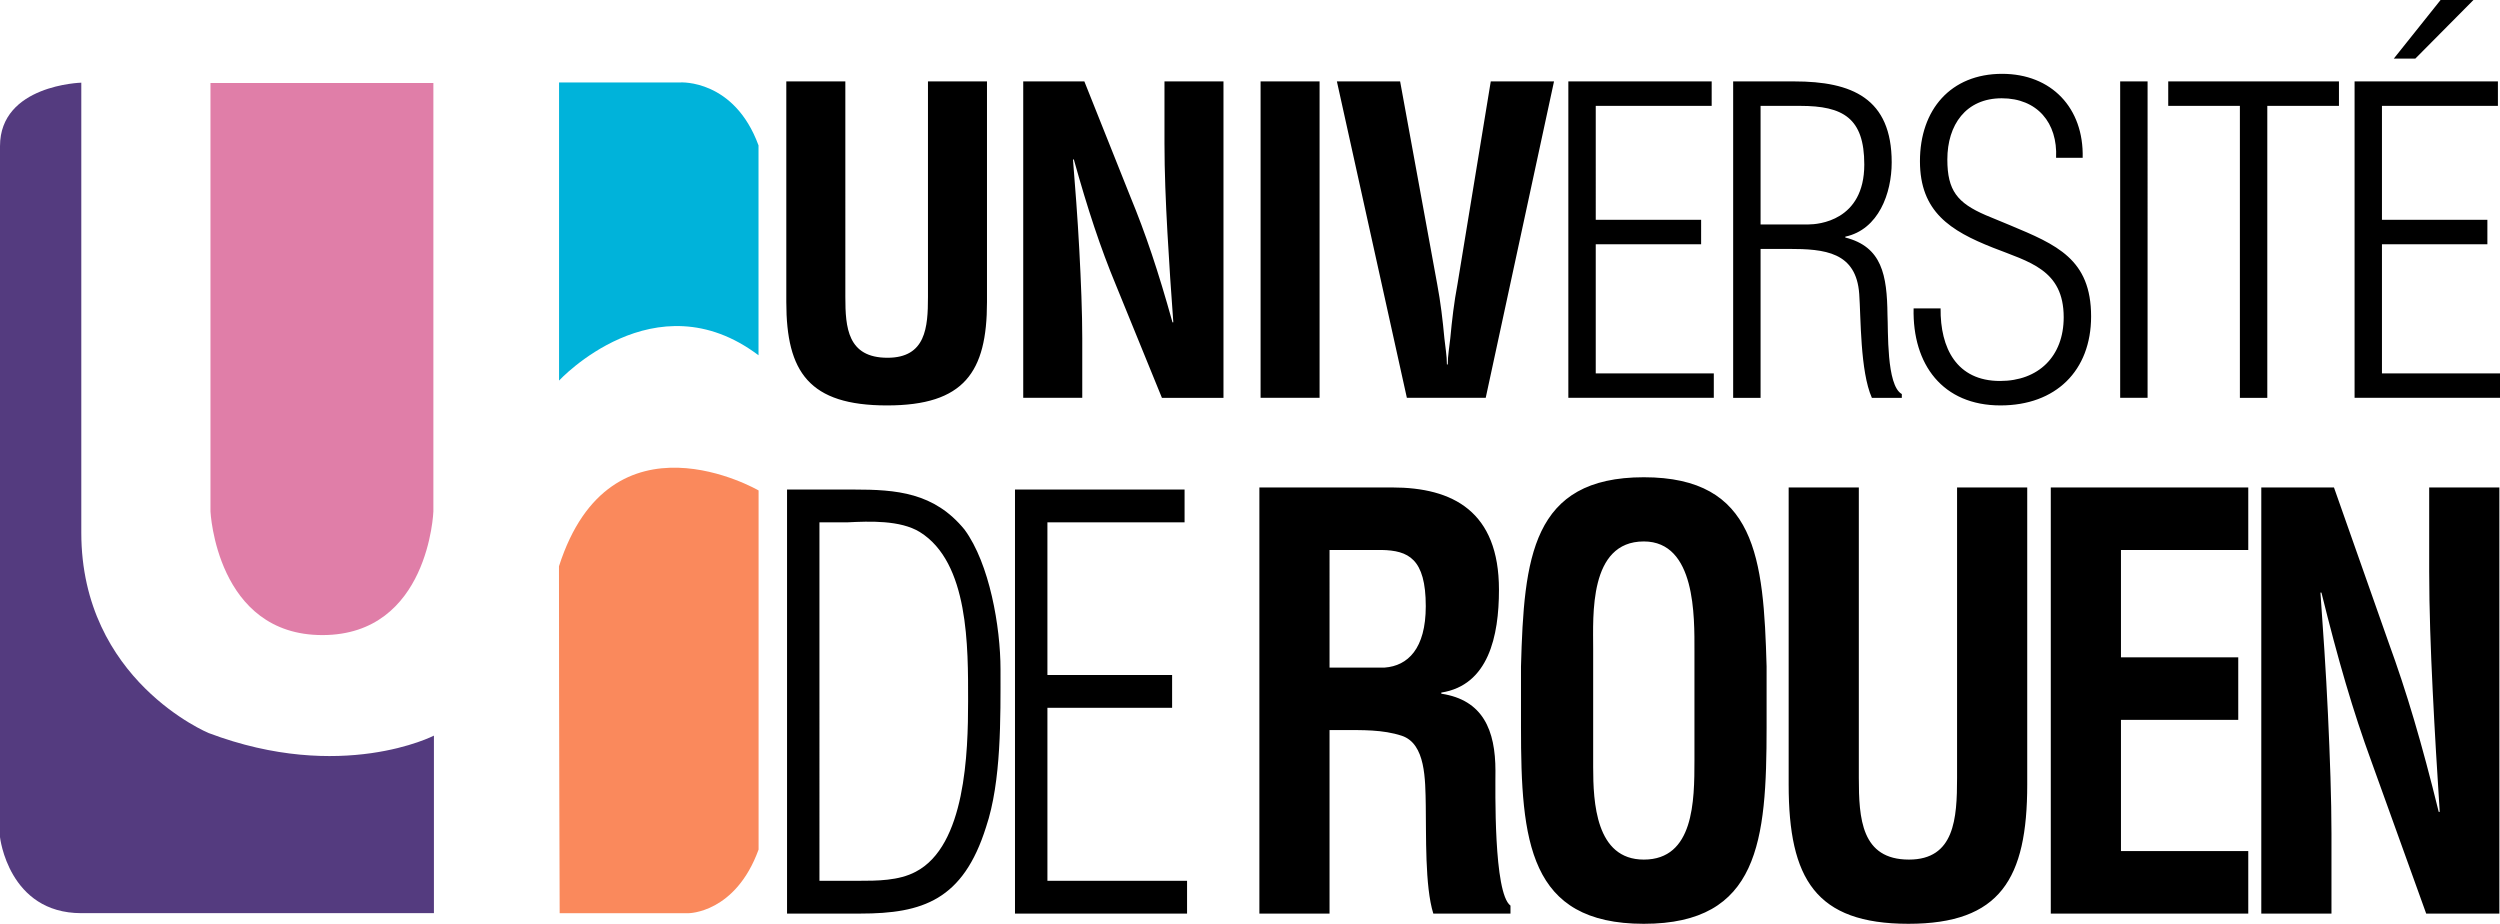 <svg xmlns="http://www.w3.org/2000/svg" viewBox="0 0 649.487 240"><path d="M230.457 105.328c20.04 0 25.956-8.661 25.956-26.851V21.15H241.08v56.013c0 7.886-.552 15.782-10.512 15.782-10.405 0-10.953-7.896-10.953-15.782V21.151h-15.337v57.326c0 18.19 5.915 26.851 26.179 26.851zm72.068-68.07c0 7.349.325 15.24.765 23.135.432 7.887.984 15.885 1.531 23.34h-.218c-3.725-13.37-7.01-23.121-10.953-32.66l-11.94-29.922h-15.88v82.205h15.336V87.9c0-6.574-.329-14.794-.77-23.015-.44-8.332-1.095-16.664-1.642-23.455h.223c3.609 12.933 6.898 22.908 10.948 32.66l11.936 29.267h15.992V21.151h-15.328v16.107zm40.295-16.109h-15.327v82.205h15.327V21.15zm43.16 82.207l17.745-82.205h-16.432l-8.652 52.72c-.877 4.606-1.424 9.314-1.865 14.028-.218 2.19-.659 4.495-.659 6.796h-.218c0-2.301-.436-4.607-.654-6.796-.436-4.714-.988-9.422-1.86-14.029l-9.64-52.719h-16.428l18.181 82.205h20.482zM445.237 97h-30.67V63.46h27.376V57.1h-27.375V27.504h30.117V21.15h-37.238v82.205h37.79v-6.356zm12.152-32.333h7.339c9.31 0 17.526.765 18.292 11.728.436 6.026.218 20.055 3.284 26.962h7.78v-.988c-4.05-2.194-3.507-16.659-3.725-20.602-.112-10.308-1.424-17.652-10.958-20.06v-.222c8.657-1.86 12.053-11.292 12.053-19.29 0-16.659-10.295-21.043-25.297-21.043h-15.89v82.205h7.122v-38.69zm0-37.16h10.294c11.176 0 16.65 3.178 16.65 15.235 0 14.688-12.048 15.565-14.46 15.565h-12.484v-30.8zm62.21 71.468c-11.282 0-15.554-8.554-15.443-18.858h-7.01c-.33 14.58 7.553 25.21 22.565 25.21 14.349 0 23.548-8.987 23.548-23.127 0-14.905-8.986-18.635-21.029-23.673l-6.356-2.63c-7.339-3.179-9.964-6.36-9.964-14.466 0-8.99 4.815-15.898 14.13-15.898 9.2 0 14.563 6.36 14.122 15.458h6.907c.32-12.934-8.109-21.809-20.927-21.809-13.36 0-21.349 9.316-21.349 22.686 0 13.152 7.877 18.083 18.941 22.467 9.418 3.725 18.404 5.697 18.404 18.088 0 10.192-6.573 16.552-16.538 16.552zm38.333-77.825h-7.121v82.205h7.12V21.15zm23.98 82.207h7.122v-75.85h18.616v-6.355h-44.354v6.356h18.616v75.85zM642.59 0h-8.54l-12.16 15.23h5.59L642.59 0zm-23.771 97V63.457h27.39v-6.36h-27.39V27.505h30.126V21.15h-37.238v82.205h37.781v-6.356h-30.67zm-368.22 40.611c-7.9-9.691-17.75-10.429-28.762-10.429H204.47v110.161h19.049c16.195 0 26.693-3.521 32.65-22.472 4.017-11.895 3.758-28.493 3.758-40.982 0-11.013-2.849-27.463-9.33-36.278zm-12.697 88.863c-4.403 2.352-10.109 2.352-14.901 2.352h-10.113V135.7h7.264c5.832-.292 13.732-.585 18.784 2.5 12.828 7.929 12.572 29.964 12.572 43.914 0 13.366-.644 37.605-13.606 44.36zm34.21-42.596h32.396v-8.518h-32.395V135.7h35.633v-8.517h-44.058v110.16h44.703v-8.517h-36.278v-44.948zm116.398 16.417c0-10.623-3.256-18.45-14.066-20.074v-.292c12.238-1.92 14.98-14.613 14.98-26.716 0-20.366-11.983-26.573-27.742-26.573h-34.5v110.703h18.226v-47.671h3.257c5.205 0 10.55-.15 15.495 1.47 6.248 2.07 6.118 11.366 6.248 18.157.135 7.377-.26 20.96 1.958 28.044h20.05v-2.07c-4.43-3.246-3.906-30.4-3.906-34.978zm-28.776-26.86h-14.326V142.88h13.546c6.899.144 11.454 2.213 11.454 14.613 0 11.065-4.685 15.495-10.674 15.94zm67.32-49.446c-29.167 0-31.13 20.96-31.909 49.152v15.787c0 29.523 1.958 51.072 31.908 51.072 29.945 0 31.899-21.549 31.899-51.072V173.14c-.78-28.192-2.733-49.152-31.899-49.152zm13.155 45.162v28.34c0 10.629-.134 25.827-13.156 25.827-12.502 0-13.156-14.901-13.156-24.054v-30.702c0-8.554-1.165-27.895 13.156-27.895 13.541 0 13.156 19.633 13.156 28.484zm68.228 32.914c0 10.628-.654 21.252-12.498 21.252-12.377 0-13.026-10.624-13.026-21.252v-75.423h-18.228v77.2c0 24.499 7.033 36.157 31.12 36.157 23.826 0 30.86-11.658 30.86-36.157v-77.2h-18.228v75.423zm24.347 35.278h51.304v-16.236h-33.072v-34.093h30.47v-16.237h-30.47v-27.895h33.072V126.64h-51.304v110.703zm98.306-89.004c0 9.89.394 20.52.914 31.143.52 10.632 1.169 21.405 1.827 31.444h-.264c-4.426-18.01-8.332-31.143-13.017-43.989l-14.196-40.295h-18.881v110.703h18.231v-20.81c0-8.857-.394-19.93-.913-31-.515-11.212-1.3-22.434-1.953-31.587h.26c4.3 17.415 8.206 30.85 13.021 43.988l14.192 39.41h19.01V126.641H631.09v21.697z"/><path d="M21.122 21.478S0 22.04 0 37.97v179.511s2.19 19.754 21.122 19.754h91.609v-46.123s-23.966 12.378-58.518-.668c0 0-33.091-13.666-33.091-52.055V21.479z" fill="#543b7f"/><path d="M112.59 132.873V21.557H54.68v111.317s1.53 32.177 29.138 32.117c27.607-.065 28.772-32.117 28.772-32.118z" fill="#e07ea8"/><path d="M145.24 21.416v77.455s24.875-26.893 51.819-6.57V37.775c-6.314-17.226-20.268-16.358-20.268-16.358H145.24z" fill="#00b3da"/><path d="M197.078 127.416s-38.398-22.3-51.86 19.698c0 42.93.18 90.129.18 90.129h33.48s12.197 0 18.2-16.539v-93.288z" fill="#fa895c"/></svg>